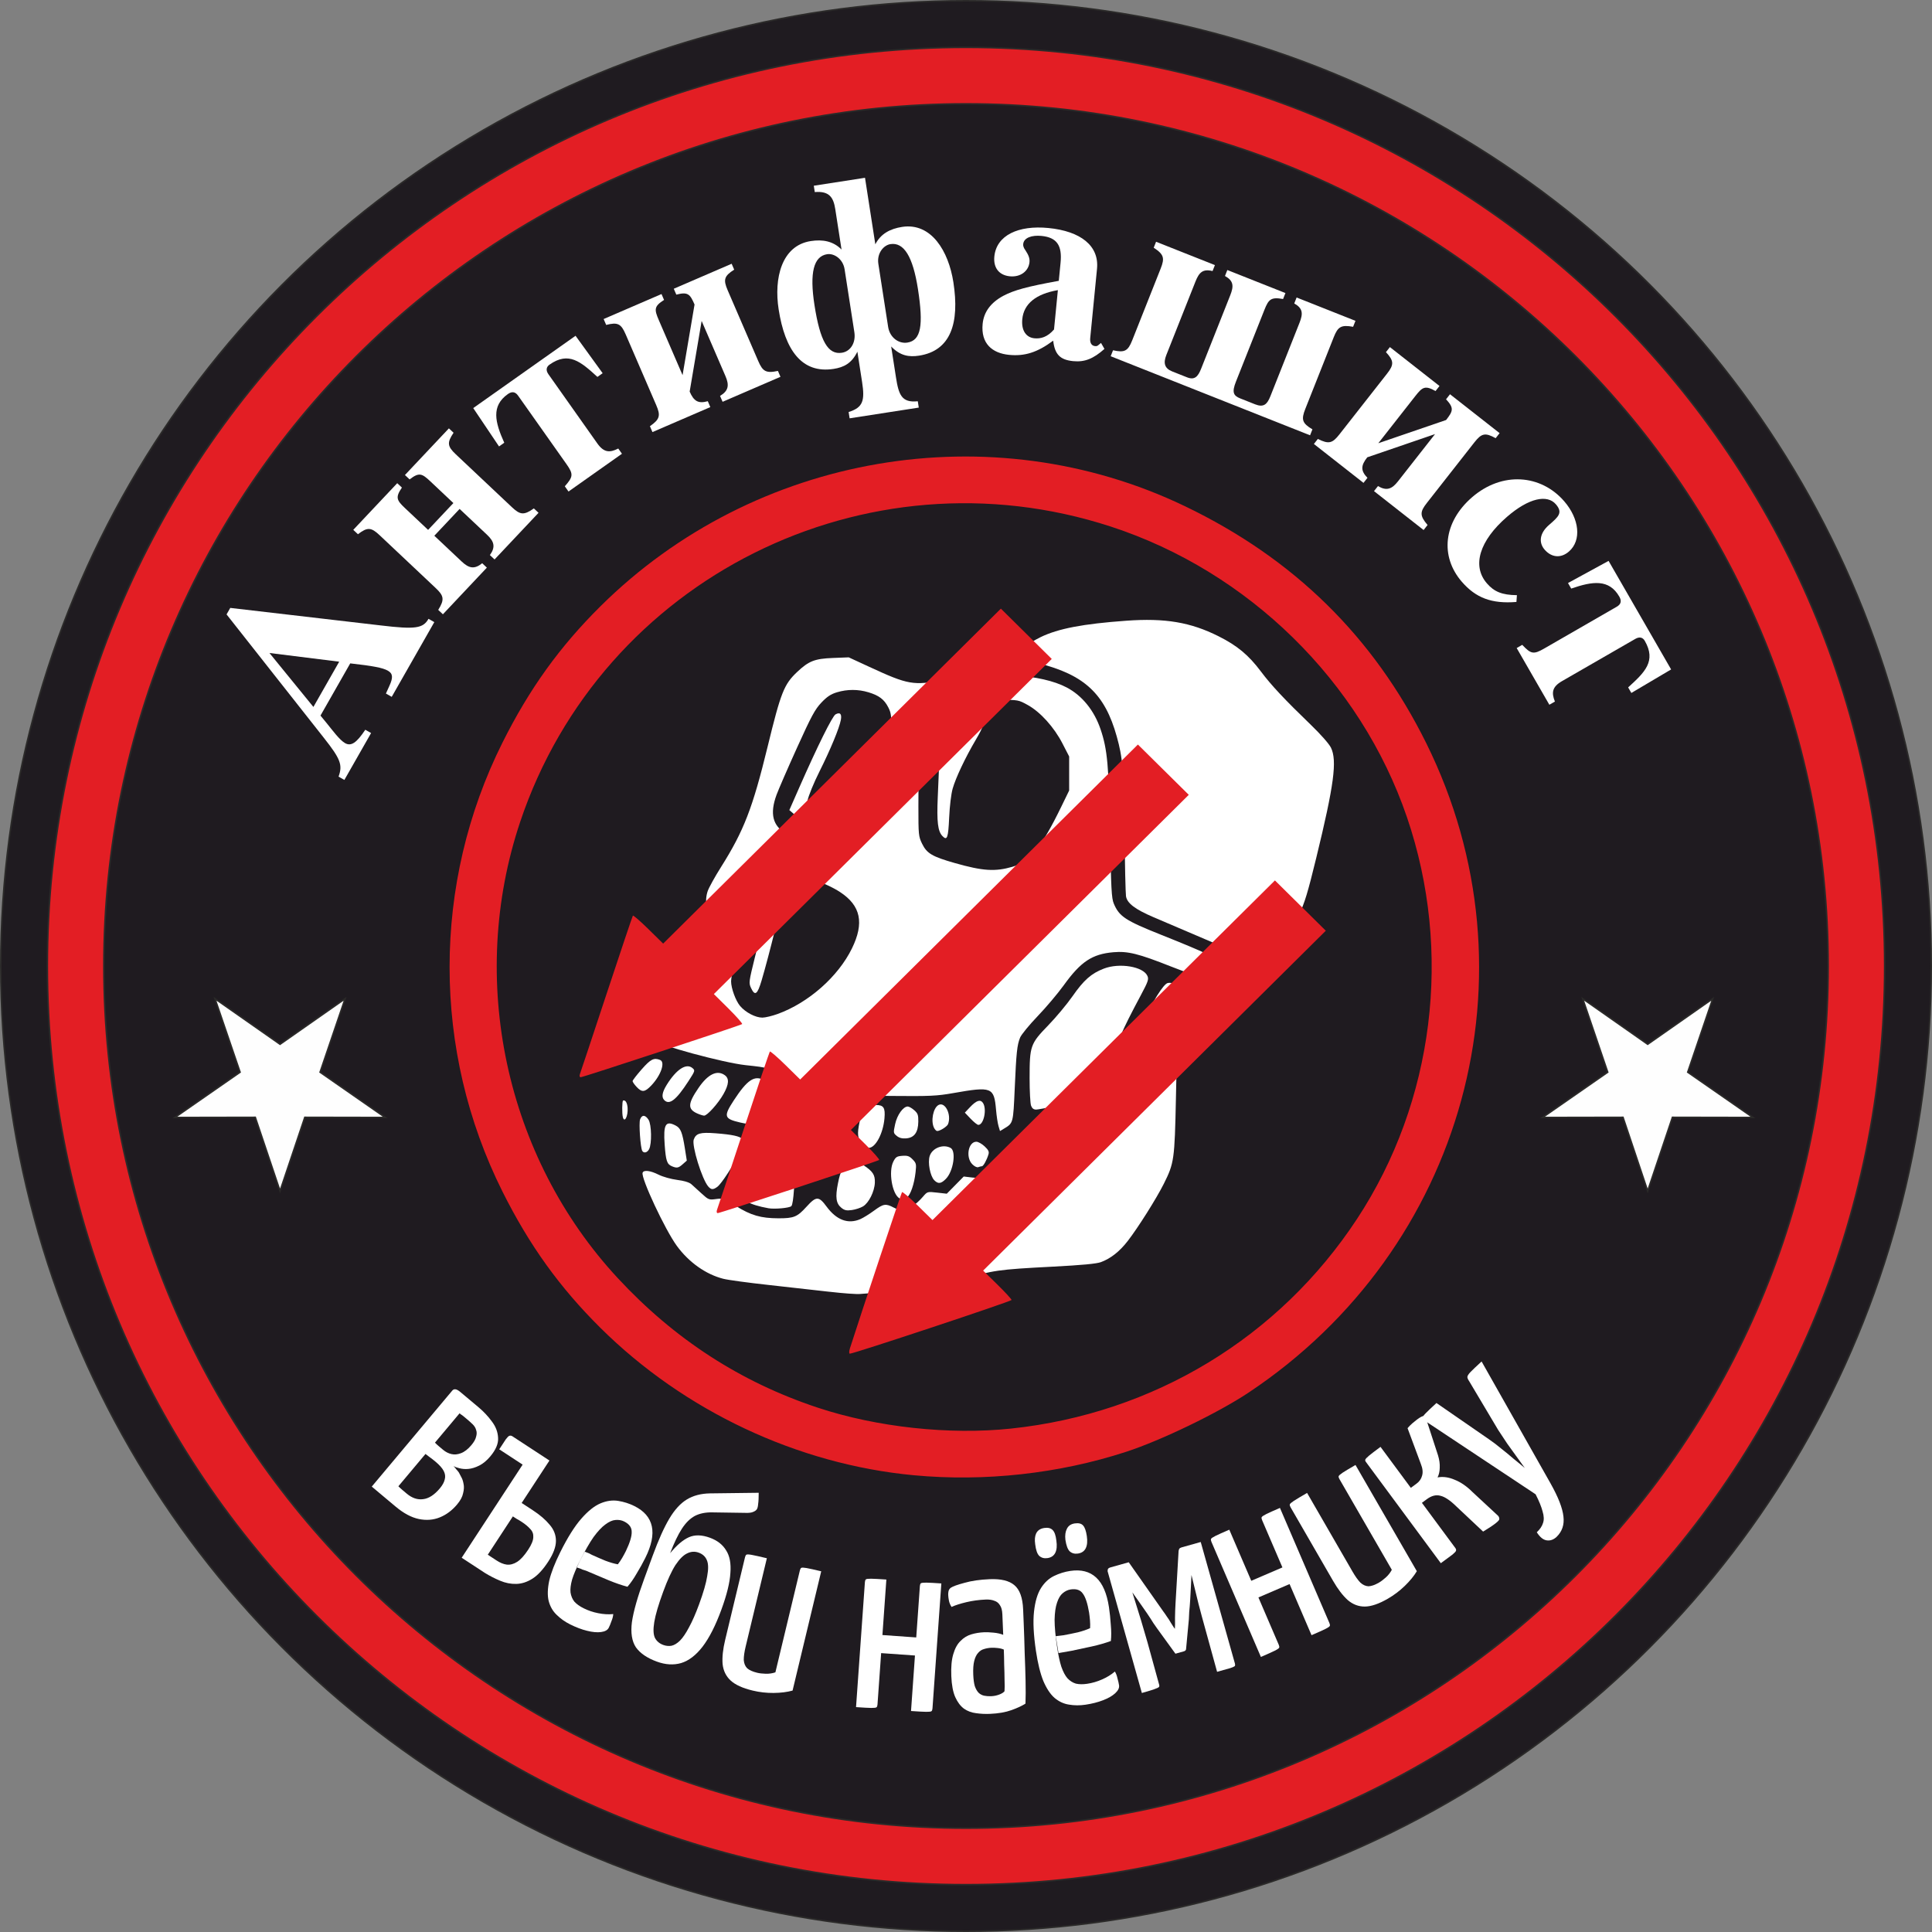 <?xml version="1.0" encoding="UTF-8" standalone="no"?>
<!-- Creator: CorelDRAW X7 -->

<svg
   xml:space="preserve"
   width="250.2mm"
   height="250.2mm"
   version="1.1"
   style="clip-rule:evenodd;fill-rule:evenodd;image-rendering:optimizeQuality;shape-rendering:geometricPrecision;text-rendering:geometricPrecision"
   viewBox="0 0 25020.001 25020.001"
   id="svg890"
   sodipodi:docname="PMC_ Wagner_Group _logo.svg.2023_09_06_00_20_28.0.svg"
   inkscape:version="1.3 (0e150ed, 2023-07-21)"
   inkscape:label="textBottom"
   inkscape:export-filename="/Users/Shared/weiner2.png"
   inkscape:export-xdpi="300"
   inkscape:export-ydpi="300"
   xmlns:inkscape="http://www.inkscape.org/namespaces/inkscape"
   xmlns:sodipodi="http://sodipodi.sourceforge.net/DTD/sodipodi-0.dtd"
   xmlns="http://www.w3.org/2000/svg"
   xmlns:svg="http://www.w3.org/2000/svg"
   xmlns:rdf="http://www.w3.org/1999/02/22-rdf-syntax-ns#"
   xmlns:cc="http://creativecommons.org/ns#"><rect x="0" y="0" width="25020.001" height="25020.001" fill="#808080" stroke="none"/><sodipodi:namedview
   id="namedview892"
   pagecolor="#505050"
   bordercolor="#eeeeee"
   borderopacity="1"
   inkscape:pageshadow="0"
   inkscape:pageopacity="0"
   inkscape:pagecheckerboard="true"
   inkscape:document-units="mm"
   showgrid="false"
   inkscape:snap-text-baseline="true"
   inkscape:zoom="0.27431069"
   inkscape:cx="311.69037"
   inkscape:cy="470.26968"
   inkscape:window-width="1440"
   inkscape:window-height="847"
   inkscape:window-x="0"
   inkscape:window-y="25"
   inkscape:window-maximized="0"
   inkscape:current-layer="Слой_x0020_1"
   inkscape:showpageshadow="2"
   inkscape:deskcolor="#d1d1d1" />&#10; <defs
   id="defs877">&#10;  <style
   type="text/css"
   id="style875">&#10;   <![CDATA[
    .str0 {stroke:#2B2A29;stroke-width:20}
    .fil1 {fill:#FEFEFE}
    .fil2 {fill:#E31E24}
    .fil0 {fill:#1F1B20}
   ]]>&#10;  </style>&#10; <style
   type="text/css"
   id="style824">&#10;   <![CDATA[
    .str0 {stroke:#2B2A29;stroke-width:20}
    .fil1 {fill:#FEFEFE}
    .fil2 {fill:#E31E24}
    .fil0 {fill:#1F1B20}
   ]]>&#10;  </style></defs>&#10; <g
   id="Слой_x0020_1"
   inkscape:label="logo"
   inkscape:groupmode="layer"
   style="display:inline"
   transform="translate(-490,-490)">&#10;  &#10;  <g
   id="_2223391026544"
   style="display:inline"
   inkscape:label="originalLogo">&#10;   <circle
   class="fil0 str0"
   cx="13000"
   cy="13000"
   r="12500"
   id="circle880"
   style="display:inline" />&#10;   &#10;   &#10;   <path
   class="fil2 str0"
   d="m 13000,1835 c 6166,0 11165,4999 11165,11165 0,6166 -4999,11165 -11165,11165 C 6834,24165 1835,19166 1835,13000 1835,6834 6834,1835 13000,1835 Z m 0,-732 c 6571,0 11897,5326 11897,11897 0,6571 -5326,11897 -11897,11897 C 6429,24897 1103,19571 1103,13000 1103,6429 6429,1103 13000,1103 Z"
   id="path886"
   style="display:inline" />&#10;  <g
   inkscape:label="newSkull"
   id="g979"
   style="display:inline"
   transform="matrix(63.953,0,0,65.635,4912.909,4444.433)"><path
     style="fill:#ffffff;stroke-width:0.114;stroke-linecap:round;stroke-linejoin:round;stroke-dashoffset:3.78;paint-order:stroke fill markers"
     d="m 182.253,128.042 c -1.732,-0.618 -4.663,-1.822 -17.837,-7.325 -3.75,-1.567 -5.347,-2.755 -5.566,-4.139 -0.084,-0.533 -0.227,-6.25 -0.318,-12.703 -0.177,-12.567 -0.341,-14.566 -1.547,-18.793 -2.404,-8.425 -6.549,-12.191 -15.944,-14.485 -2.303,-0.562 -4.323,-1.158 -4.488,-1.323 -0.43,-0.43 2.37,-2.562 5.006,-3.811 3.563,-1.688 8.562,-2.621 17.357,-3.239 7.846,-0.551 12.986,0.29 18.653,3.053 3.805,1.855 6.102,3.715 8.606,6.967 2.098,2.724 4.734,5.468 10.171,10.582 1.943,1.828 3.634,3.701 4.005,4.436 1.287,2.554 0.629,7.37 -2.97,21.748 -1.713,6.844 -2.358,8.92 -3.459,11.133 -2.436,4.897 -6.171,8.622 -8.63,8.608 -0.591,-0.004 -1.958,-0.322 -3.039,-0.707 z"
     id="path1290" /><path
     style="fill:#ffffff;stroke-width:0.114;stroke-linecap:round;stroke-linejoin:round;stroke-dashoffset:3.78;paint-order:stroke fill markers"
     d="m 133.036,161.93 c -0.166,-0.542 -0.391,-1.986 -0.499,-3.209 -0.397,-4.46 -0.858,-4.637 -8.617,-3.302 -3.389,0.583 -4.706,0.642 -12.805,0.569 -6.776,-0.061 -9.325,-0.187 -10.222,-0.503 -0.657,-0.232 -3.259,-0.653 -5.783,-0.937 l -4.588,-0.515 -1.885,-1.743 c -2.036,-1.883 -2.018,-1.877 -6.799,-2.374 -4.527,-0.471 -17.925,-4.021 -18.473,-4.895 -0.452,-0.72 0.246,-1.608 6.374,-8.113 2.866,-3.041 5.484,-6.095 5.818,-6.785 0.938,-1.937 0.804,-3.948 -0.465,-7.015 -1.292,-3.122 -1.61,-5.699 -0.933,-7.566 0.254,-0.702 1.455,-2.81 2.667,-4.685 4.647,-7.185 6.412,-11.625 9.463,-23.81 2.682,-10.711 3.313,-12.264 5.974,-14.713 2.345,-2.158 3.552,-2.619 7.222,-2.759 l 3.221,-0.123 4.184,1.883 c 7.891,3.551 8.848,3.713 15.216,2.569 9.703,-1.742 19.574,-1.15 24.726,1.484 3.132,1.601 5.581,4.544 6.873,8.261 1.379,3.966 1.676,7.15 1.922,20.627 0.198,10.852 0.299,12.706 0.749,13.752 1.1,2.558 2.329,3.348 9.634,6.185 8.755,3.401 11.812,4.798 12.091,5.527 0.425,1.108 -1.658,2.941 -3.346,2.945 -0.549,0.001 -3.609,-1.005 -6.8,-2.236 -6.578,-2.538 -8.734,-3.058 -11.648,-2.814 -4.299,0.36 -6.611,1.855 -10.037,6.489 -1.198,1.62 -3.583,4.374 -5.301,6.12 -1.718,1.745 -3.319,3.65 -3.559,4.231 -0.615,1.491 -0.77,2.924 -1.092,10.087 -0.304,6.776 -0.305,6.779 -2.078,7.824 l -0.903,0.532 z M 88.315,139.816 c 6.248,-2.205 12.253,-7.369 15.045,-12.938 2.516,-5.018 1.787,-8.425 -2.376,-11.096 -3.076,-1.974 -8.403,-3.637 -11.853,-3.702 -2.327,-0.043 -3.95,0.687 -5.02,2.26 -0.961,1.412 -5.226,16.941 -5.226,19.029 0,1.367 0.937,3.863 1.833,4.883 1.123,1.279 3.126,2.292 4.514,2.284 0.582,-0.003 1.969,-0.328 3.083,-0.721 z m 47.562,-29.048 c 3.526,-0.998 5.849,-3.792 9.898,-11.901 l 1.568,-3.141 V 92.368 89.011 l -1.353,-2.56 c -1.699,-3.216 -4.469,-6.208 -7.028,-7.592 -1.866,-1.009 -1.954,-1.025 -5.673,-1.028 -3.722,-0.002 -3.809,0.013 -5.85,1.054 -1.593,0.812 -2.204,1.316 -2.645,2.179 -0.758,1.485 -0.723,2.005 0.151,2.224 0.657,0.165 3.166,-0.346 4.49,-0.915 0.933,-0.401 0.611,0.676 -1.003,3.348 -2.136,3.537 -4.059,7.495 -4.681,9.637 -0.307,1.057 -0.602,3.442 -0.708,5.718 -0.186,4.005 -0.404,4.595 -1.348,3.651 -0.948,-0.948 -1.181,-2.817 -0.959,-7.707 0.364,-8.022 0.368,-7.903 -0.221,-8.277 -0.927,-0.588 -2.091,0.358 -2.944,2.393 -0.719,1.714 -0.756,2.092 -0.756,7.697 0,5.682 0.027,5.948 0.756,7.405 0.952,1.904 2.049,2.533 6.641,3.805 5.666,1.569 8.136,1.723 11.664,0.725 z M 100.043,105.015 c 4.313,-0.881 6.627,-1.867 7.708,-3.284 1.353,-1.774 3.47,-12.468 3.565,-18.01 0.048,-2.761 -0.033,-3.337 -0.615,-4.433 -0.823,-1.547 -1.851,-2.305 -3.988,-2.939 -2.082,-0.618 -4.295,-0.62 -6.389,-0.005 -1.248,0.366 -2.005,0.855 -3.158,2.04 -1.294,1.33 -2.016,2.633 -4.927,8.893 -1.876,4.034 -3.744,8.22 -4.151,9.301 -1.408,3.742 -0.785,6.151 1.989,7.682 1.618,0.893 4.745,1.816 5.583,1.647 0.332,-0.067 2.305,-0.469 4.383,-0.893 z"
     id="path1329" /><path
     style="fill:#ffffff;stroke-width:0.114;stroke-linecap:round;stroke-linejoin:round;stroke-dashoffset:3.78;paint-order:stroke fill markers"
     d="m 91.659,100.412 -0.978,-0.823 1.978,-4.383 c 3.694,-8.182 6.734,-14.16 7.375,-14.504 0.911,-0.488 1.301,-0.097 1.08,1.081 -0.304,1.618 -2.104,5.851 -4.328,10.179 -1.18,2.295 -2.22,4.772 -2.44,5.813 -0.499,2.35 -0.943,3.478 -1.368,3.468 -0.188,-0.004 -0.781,-0.379 -1.319,-0.831 z"
     id="path1368" /><path
     style="fill:#ffffff;stroke-width:0.114;stroke-linecap:round;stroke-linejoin:round;stroke-dashoffset:3.78;paint-order:stroke fill markers"
     d="m 82.921,134.682 c -0.473,-0.991 -0.447,-1.191 0.801,-6.12 1.519,-6.001 3.13,-11.214 3.712,-12.009 0.516,-0.705 1.728,-0.416 1.728,0.411 0,1.047 -2.524,11.051 -4.1,16.249 -0.842,2.779 -1.35,3.128 -2.142,1.469 z"
     id="path1407" /><path
     style="fill:#ffffff;stroke-width:0.114;stroke-linecap:round;stroke-linejoin:round;stroke-dashoffset:3.78;paint-order:stroke fill markers"
     d="m 139.629,157.902 c -0.162,-0.426 -0.295,-2.853 -0.295,-5.392 0,-6.397 0.15,-6.814 3.759,-10.438 1.582,-1.589 3.797,-4.175 4.924,-5.747 2.299,-3.21 3.793,-4.495 6.345,-5.457 3.171,-1.196 7.987,-0.411 8.83,1.44 0.3,0.659 0.142,1.109 -1.339,3.812 -4.024,7.342 -4.998,9.594 -5.652,13.061 -0.342,1.816 -0.75,3.827 -0.907,4.469 -0.327,1.341 -1.393,2.458 -2.59,2.714 -5.22,1.115 -11.467,2.315 -12.049,2.315 -0.507,0 -0.822,-0.238 -1.026,-0.775 z"
     id="path1446" /><path
     style="fill:#ffffff;stroke-width:0.114;stroke-linecap:round;stroke-linejoin:round;stroke-dashoffset:3.78;paint-order:stroke fill markers"
     d="m 98.834,194.632 c -2.743,-0.311 -8.319,-0.92 -12.392,-1.352 -4.073,-0.432 -8.185,-0.978 -9.138,-1.215 -3.529,-0.874 -6.961,-3.242 -9.398,-6.484 -2.379,-3.165 -7.304,-13.414 -6.937,-14.437 0.215,-0.599 1.556,-0.442 3.229,0.377 0.86,0.421 2.525,0.878 3.763,1.033 1.413,0.177 2.457,0.484 2.87,0.844 0.358,0.311 1.298,1.143 2.09,1.848 1.384,1.233 1.496,1.275 2.911,1.087 1.391,-0.185 1.611,-0.109 4.058,1.386 2.993,1.829 5.042,2.405 8.574,2.412 3.14,0.006 3.815,-0.265 5.691,-2.281 1.965,-2.111 2.49,-2.117 4.056,-0.043 2.019,2.675 4.358,3.528 6.834,2.493 0.579,-0.242 1.821,-0.99 2.76,-1.662 1.945,-1.393 2.379,-1.459 4.027,-0.618 0.652,0.332 1.51,0.604 1.907,0.604 0.846,0 2.699,-1.276 3.987,-2.744 0.907,-1.034 0.907,-1.034 2.871,-0.817 l 1.965,0.217 1.716,-1.697 1.716,-1.697 1.687,0.198 c 2.343,0.275 3.471,-0.249 4.546,-2.114 2.189,-3.797 5.252,-6.642 8.551,-7.943 0.831,-0.327 3.872,-1.085 6.759,-1.684 6.014,-1.247 8.624,-2.306 9.606,-3.894 0.62,-1.004 0.924,-2.076 2.143,-7.561 0.479,-2.156 1.155,-3.963 2.43,-6.498 2.614,-5.198 4.71,-8.46 5.575,-8.677 1.354,-0.34 5.72,1.565 6.063,2.646 0.112,0.353 -0.167,1.104 -0.741,1.995 -3.481,5.411 -3.362,4.823 -3.649,18.053 -0.264,12.181 -0.358,12.828 -2.46,16.926 -1.479,2.882 -5.193,8.621 -7.291,11.266 -1.65,2.08 -3.457,3.469 -5.442,4.182 -0.896,0.322 -3.86,0.593 -9.751,0.891 -11.178,0.566 -12.251,0.717 -18.302,2.579 -4.547,1.399 -8.788,2.11 -14.341,2.405 -2.826,0.15 -5.682,0.333 -6.347,0.406 -0.665,0.073 -3.453,-0.122 -6.196,-0.434 z"
     id="path1485" /><path
     style="fill:#ffffff;stroke-width:0.114;stroke-linecap:round;stroke-linejoin:round;stroke-dashoffset:3.78;paint-order:stroke fill markers"
     d="m 86.442,178.145 c -3.916,-0.681 -5.759,-1.711 -6.191,-3.458 -0.218,-0.884 1.955,-4.658 6.287,-10.919 3.112,-4.498 4.295,-5.927 4.631,-5.596 0.929,0.913 0.852,18.623 -0.084,19.559 -0.364,0.364 -3.383,0.634 -4.643,0.415 z"
     id="path1524" /><path
     style="fill:#ffffff;stroke-width:0.114;stroke-linecap:round;stroke-linejoin:round;stroke-dashoffset:3.78;paint-order:stroke fill markers"
     d="m 101.216,178.06 c -1.078,-0.851 -1.255,-2.084 -0.692,-4.824 0.545,-2.65 0.903,-3.161 2.692,-3.845 1.257,-0.48 1.313,-0.474 2.457,0.252 1.916,1.217 2.384,1.914 2.324,3.459 -0.068,1.746 -1.219,3.991 -2.402,4.682 -0.506,0.295 -1.52,0.619 -2.254,0.719 -1.072,0.146 -1.489,0.059 -2.125,-0.443 z"
     id="path1563" /><path
     style="fill:#ffffff;stroke-width:0.114;stroke-linecap:round;stroke-linejoin:round;stroke-dashoffset:3.78;paint-order:stroke fill markers"
     d="m 95.541,172.166 c -0.915,-1.103 -2.296,-8.095 -2.002,-10.136 0.11,-0.763 0.525,-2.107 0.922,-2.985 0.56,-1.239 0.962,-1.698 1.791,-2.044 2.5,-1.045 5.604,0.669 5.604,3.094 0,2.774 -2.408,8.796 -4.539,11.352 -1.037,1.244 -1.264,1.336 -1.776,0.719 z"
     id="path1602" /><path
     style="fill:#ffffff;stroke-width:0.114;stroke-linecap:round;stroke-linejoin:round;stroke-dashoffset:3.78;paint-order:stroke fill markers"
     d="m 105.46,165.35 c -0.986,-0.986 -1.085,-1.772 -0.543,-4.301 0.455,-2.123 1.592,-3.278 3.226,-3.278 1.644,0 1.993,0.517 1.798,2.666 -0.271,2.987 -1.817,5.797 -3.188,5.797 -0.225,0 -0.807,-0.398 -1.293,-0.883 z"
     id="path1641" /><path
     style="fill:#ffffff;stroke-width:0.114;stroke-linecap:round;stroke-linejoin:round;stroke-dashoffset:3.78;paint-order:stroke fill markers"
     d="m 112.429,163.872 c -0.694,-0.562 -0.703,-0.626 -0.319,-2.34 0.405,-1.809 1.622,-3.459 2.552,-3.459 0.253,0 0.841,0.328 1.308,0.73 0.731,0.629 0.845,0.943 0.826,2.274 -0.03,2.099 -0.822,3.16 -2.45,3.282 -0.836,0.063 -1.42,-0.086 -1.916,-0.487 z"
     id="path1680" /><path
     style="fill:#ffffff;stroke-width:0.114;stroke-linecap:round;stroke-linejoin:round;stroke-dashoffset:3.78;paint-order:stroke fill markers"
     d="m 120.001,162.324 c -0.72,-1.345 -0.211,-3.961 0.884,-4.547 1.33,-0.712 2.664,1.872 1.94,3.758 -0.186,0.484 -1.613,1.374 -2.205,1.374 -0.169,0 -0.447,-0.263 -0.619,-0.585 z"
     id="path1719" /><path
     style="fill:#ffffff;stroke-width:0.114;stroke-linecap:round;stroke-linejoin:round;stroke-dashoffset:3.78;paint-order:stroke fill markers"
     d="m 127.397,160.492 -1.179,-1.208 1.024,-1.057 c 1.302,-1.343 2.096,-1.612 2.625,-0.889 0.865,1.183 0.198,4.362 -0.915,4.362 -0.206,0 -0.906,-0.544 -1.554,-1.208 z"
     id="path1758" /><path
     style="fill:#ffffff;stroke-width:0.114;stroke-linecap:round;stroke-linejoin:round;stroke-dashoffset:3.78;paint-order:stroke fill markers"
     d="m 127.711,169.448 c -1.371,-1.371 -0.789,-4.423 0.843,-4.423 0.369,0 1.118,0.409 1.665,0.908 0.776,0.709 0.948,1.057 0.785,1.587 -0.345,1.119 -1.037,2.341 -1.325,2.341 -0.148,0 -0.479,0.08 -0.734,0.178 -0.274,0.105 -0.78,-0.137 -1.234,-0.591 z"
     id="path1797" /><path
     style="fill:#ffffff;stroke-width:0.114;stroke-linecap:round;stroke-linejoin:round;stroke-dashoffset:3.78;paint-order:stroke fill markers"
     d="m 120.022,172.613 c -0.829,-0.829 -1.343,-3.491 -0.921,-4.771 0.523,-1.583 2.714,-2.41 4.233,-1.598 1.173,0.628 0.567,4.587 -0.932,6.086 -1.001,1.001 -1.592,1.071 -2.381,0.282 z"
     id="path1836" /><path
     style="fill:#ffffff;stroke-width:0.114;stroke-linecap:round;stroke-linejoin:round;stroke-dashoffset:3.78;paint-order:stroke fill markers"
     d="m 112.963,176.184 c -1.478,-0.861 -2.233,-5.297 -1.229,-7.23 0.479,-0.923 0.712,-1.07 1.83,-1.151 1.052,-0.076 1.423,0.05 2.079,0.705 0.735,0.735 0.782,0.932 0.602,2.511 -0.274,2.394 -1.022,4.502 -1.786,5.037 -0.755,0.529 -0.799,0.533 -1.495,0.127 z"
     id="path1875" /><path
     style="fill:#ffffff;stroke-width:0.114;stroke-linecap:round;stroke-linejoin:round;stroke-dashoffset:3.78;paint-order:stroke fill markers"
     d="m 74.269,173.865 c -1.263,-1.395 -3.392,-8.104 -2.945,-9.279 0.467,-1.228 1.307,-1.463 4.406,-1.23 3.4,0.255 4.911,0.574 5.497,1.16 0.388,0.388 0.326,0.686 -0.508,2.432 -1.186,2.484 -3.774,6.382 -4.64,6.989 -0.844,0.591 -1.223,0.576 -1.809,-0.072 z"
     id="path1914" /><path
     style="fill:#ffffff;stroke-width:0.114;stroke-linecap:round;stroke-linejoin:round;stroke-dashoffset:3.78;paint-order:stroke fill markers"
     d="m 80.73,161.231 c -3.292,-0.745 -3.422,-1.2 -1.264,-4.417 2.674,-3.985 4.143,-4.948 6.043,-3.961 2.691,1.397 2.869,6.137 0.302,8.017 -1.05,0.769 -2.747,0.89 -5.081,0.362 z"
     id="path1953" /><path
     style="fill:#ffffff;stroke-width:0.114;stroke-linecap:round;stroke-linejoin:round;stroke-dashoffset:3.78;paint-order:stroke fill markers"
     d="m 72.033,159.446 c -1.98,-0.861 -1.925,-1.931 0.256,-5.041 1.91,-2.722 3.767,-3.599 5.32,-2.511 0.926,0.649 0.851,1.776 -0.245,3.688 -1.061,1.849 -3.32,4.31 -3.942,4.292 -0.236,-0.007 -0.861,-0.199 -1.388,-0.429 z"
     id="path1992" /><path
     style="fill:#ffffff;stroke-width:0.114;stroke-linecap:round;stroke-linejoin:round;stroke-dashoffset:3.78;paint-order:stroke fill markers"
     d="m 65.345,156.804 c -0.584,-0.584 -0.423,-1.54 0.508,-3.008 1.93,-3.043 3.954,-4.334 5.196,-3.315 0.585,0.48 0.569,0.531 -0.809,2.606 -2.463,3.708 -3.851,4.762 -4.895,3.718 z"
     id="path2031" /><path
     style="fill:#ffffff;stroke-width:0.114;stroke-linecap:round;stroke-linejoin:round;stroke-dashoffset:3.78;paint-order:stroke fill markers"
     d="m 59.75,154.203 c -0.447,-0.466 -0.812,-0.978 -0.812,-1.138 0,-0.159 0.827,-1.206 1.838,-2.326 1.815,-2.011 2.469,-2.336 3.729,-1.852 1.1,0.422 0.185,3.019 -1.772,5.03 -1.319,1.355 -1.904,1.411 -2.982,0.286 z"
     id="path2070" /><path
     style="fill:#ffffff;stroke-width:0.114;stroke-linecap:round;stroke-linejoin:round;stroke-dashoffset:3.78;paint-order:stroke fill markers"
     d=""
     id="path2109" /><path
     style="fill:#ffffff;stroke-width:0.114;stroke-linecap:round;stroke-linejoin:round;stroke-dashoffset:3.78;paint-order:stroke fill markers"
     d="m 66.891,169.859 c -0.988,-0.398 -1.219,-1.074 -1.456,-4.263 -0.298,-4.005 0.19,-4.818 2.25,-3.753 1,0.517 1.334,1.339 1.853,4.558 l 0.379,2.349 -0.822,0.707 c -0.884,0.76 -1.181,0.815 -2.204,0.403 z"
     id="path2148" /><path
     style="display:inline;fill:#ffffff;stroke-width:0.114;stroke-linecap:round;stroke-linejoin:round;stroke-dashoffset:3.78;paint-order:stroke fill markers"
     d="m 60.901,166.837 c -0.374,-0.606 -0.722,-5.484 -0.444,-6.218 0.365,-0.959 1.057,-0.93 1.713,0.072 0.614,0.937 0.689,4.729 0.114,5.802 -0.365,0.682 -1.067,0.856 -1.384,0.344 z"
     id="path2187" /><path
     style="display:inline;fill:#ffffff;stroke-width:0.066;stroke-linecap:round;stroke-linejoin:round;stroke-dashoffset:3.78;paint-order:stroke fill markers"
     d="m 56.972,160.191 c -0.199,-0.725 -0.165,-3.223 0.044,-3.294 0.467,-0.159 0.839,0.431 0.912,1.448 0.117,1.613 -0.627,3.048 -0.957,1.846 z"
     id="path2226" /></g><path
   class="fil1 str0"
   d="m 21827.961,15913.264 320.595,-953.43 1042.458,2.001 -844.443,-586.651 323.737,-951.429 -842.347,589.647 -841.3,-589.647 323.737,951.429 -844.442,586.651 1042.458,-2.001 z m -17711.305,0 320.595,-953.43 1041.41,2.001 -843.396,-586.651 323.738,-951.429 -842.348,589.647 -842.348,-589.647 324.786,951.429 -844.443,586.651 1041.41,-2.001 z"
   id="path2764"
   style="display:inline"
   sodipodi:nodetypes="cccccccccccccccccccccc"
   inkscape:label="stars" /></g><g
   aria-label="въеби наёмнику"
   id="text2158"
   style="font-size:3351.39px;line-height:1.25;font-family:'Yanone Kaffeesatz';-inkscape-font-specification:'Yanone Kaffeesatz, @wght=400';font-variation-settings:'wght' 400;display:inline;fill:#ffffff;stroke-width:26.458"
   transform="rotate(1.724,-253281.74,-564354.98)"
   inkscape:label="textBottom"><path
     d="m 22759.924,11697.92 1004.346,-1273.738 q 14.525,-18.422 35.984,-18.573 26.166,-0.708 68.273,32.493 l 242.115,190.909 q 102.636,80.929 178.701,179.317 78.141,95.757 86.792,209.277 10.727,110.887 -93.028,242.472 -66.403,84.214 -140.447,123.992 -74.044,39.778 -139.939,47.57 -61.188,7.236 -115.189,-5.469 -51.37,-10.629 -77.13,-26.673 18.978,19.232 35.882,41.096 21.61,21.308 35.882,41.097 11.64,17.714 30.213,53.698 23.28,35.428 34.666,91.353 13.461,53.293 -2.281,121.971 -11.035,68.122 -73.288,147.072 -93.379,118.426 -218.084,173.741 -124.706,55.314 -270.919,29.65 -146.213,-25.663 -306.746,-152.243 z m 455.391,77.395 q 105.268,83.004 212.967,65.495 110.331,-15.433 214.086,-147.018 49.802,-63.16 59.875,-119.236 12.705,-54.001 -17.508,-107.7 -30.213,-53.698 -109.164,-115.951 -39.476,-31.127 -75.763,-55.471 -33.655,-22.27 -57.34,-40.945 l -338.241,428.965 q 24.242,23.383 55.822,48.284 34.212,26.976 55.266,43.577 z m 345.433,-670.833 q 24.242,23.383 50.559,44.134 28.948,22.826 57.897,45.652 50.002,39.427 108.71,51.575 58.708,12.148 122.376,-14.472 68.376,-27.176 132.704,-108.758 49.802,-63.161 58.356,-111.899 13.262,-49.294 -3.237,-87.91 -11.791,-39.173 -46.559,-70.856 -34.769,-31.683 -71.613,-60.734 -23.685,-18.676 -47.37,-37.352 -21.054,-16.601 -38.919,-26.419 -15.79,-12.451 -15.79,-12.451 z"
     style="font-size:3351.39px"
     id="path6185" /><path
     d="m 23951.695,12583.766 752.618,-1228.954 -308.667,-189.03 q 54.258,-88.599 80.513,-131.469 29.112,-41.121 44.687,-47.302 20.183,-7.289 40.19,4.963 l 488.723,299.297 -343.054,560.174 148.618,91.015 q 140.044,85.763 220.822,178.461 85.386,91.59 88.931,207.729 3.544,116.138 -92.721,273.33 -96.265,157.191 -196.895,225.252 -100.629,68.061 -206.443,73.999 -105.814,5.937 -210.63,-34.674 -101.959,-38.86 -198.025,-93.761 z m 453.874,22.51 q 68.593,42.007 131.181,48.897 67.197,5.783 134.284,-39.591 67.086,-45.374 138.847,-162.553 61.26,-100.031 60.684,-163.263 2.282,-61.481 -42.161,-104.418 -42.693,-45.795 -114.144,-89.552 -37.155,-22.753 -67.485,-37.398 -28.581,-17.503 -48.587,-29.755 l -309.799,505.872 q 20.007,12.252 48.587,29.755 31.438,19.253 68.593,42.006 z"
     style="font-size:3351.39px"
     id="path6187" /><path
     d="m 25382.549,13404.816 c -68.972,-31.836 -129.205,-71.942 -180.699,-120.319 -50.402,-45.411 -86.213,-103.774 -107.433,-175.089 -19.191,-70.378 -19.422,-157.843 -0.693,-262.394 20.758,-103.615 65.314,-229.465 133.668,-377.552 88.017,-190.687 173.926,-336.823 257.727,-438.407 83.801,-101.584 164.636,-170.086 242.505,-205.506 77.869,-35.42 153.942,-48.291 228.221,-38.614 74.278,9.677 144.889,29.966 211.832,60.866 127.801,58.991 205.431,144.039 232.892,255.146 27.461,111.107 3.269,248.818 -72.576,413.133 -30.9,66.943 -65.779,134.511 -104.637,202.702 -36.829,69.128 -74.985,127.801 -114.467,176.018 -75.526,-17.636 -157.294,-43.075 -245.304,-76.316 -88.009,-33.241 -171.494,-65.624 -250.453,-97.148 -78.022,-33.553 -73.118,-19.785 -123.582,-43.729 l -47.208,-13.846 97.729,-207.37 60.383,21.783 c 38.543,17.791 -16.104,-6.359 38.668,18.923 57.737,24.189 115.942,47.364 174.615,69.525 61.638,21.068 115.552,34.88 161.742,41.436 19.195,-25.591 37.297,-54.147 54.307,-85.668 17.01,-31.521 32.07,-61.482 45.179,-89.882 48.535,-110.48 70.93,-193.653 67.187,-249.518 -0.779,-56.957 -34.64,-100.886 -101.583,-131.785 -34.486,-15.918 -72.639,-21.225 -114.46,-15.921 -38.856,4.212 -81.692,25.043 -128.507,62.492 -45.879,35.421 -95.114,91.441 -147.705,168.059 -50.562,77.553 -105.806,181.245 -165.733,311.074 -44.009,95.344 -75.455,176.8 -94.339,244.368 -16.855,68.504 -22.085,125.149 -15.689,169.935 8.425,45.722 26.136,84.656 53.131,116.803 29.96,31.055 70.297,58.286 121.012,81.695 60.857,28.091 124.446,47.599 190.766,58.524 68.348,11.862 133.888,13.815 196.619,5.859 -1.093,29.025 -8.116,60.234 -21.069,93.628 -9.989,32.301 -20.601,60.624 -31.837,84.967 -14.045,30.429 -46.426,49.933 -97.141,58.514 -50.716,8.581 -111.809,4.989 -183.278,-10.774 -69.441,-14.827 -142.704,-40.031 -219.79,-75.612 z"
     style="font-size:3351.39px"
     id="path6189"
     sodipodi:nodetypes="scccsssssssccscsccccccsccscccscccscccsscs" /><path
     d="m 26518.495,13852.387 q -190.797,-63.491 -276.698,-176.846 -81.663,-115.477 -61.633,-324.269 24.268,-210.913 140.669,-560.707 l 102.644,-308.454 q 102.645,-308.455 200.057,-484.432 97.413,-175.976 219.25,-255.523 121.836,-79.547 297.759,-88.115 l 630.569,-26.815 q 3.229,96.44 -3.104,147.314 -2.095,48.752 -15.862,68.895 -13.768,20.143 -46.614,33.937 -29.667,14.853 -93.256,14.885 l -426.037,6.575 q -137.774,0.07 -233.13,53.108 -92.175,54.097 -163.122,171.771 -70.947,117.674 -141.851,320.133 123.916,-160.093 237.287,-214.201 113.371,-54.107 272.369,-1.198 143.097,47.619 213.099,155.683 74.24,105.943 64.797,293.532 -5.205,185.468 -102.558,478.023 -103.703,311.635 -228.671,485.506 -123.91,170.691 -271.198,220.577 -146.229,46.705 -314.766,-9.379 z m 76.195,-218.358 q 54.059,17.989 107.044,7.365 54.043,-13.805 108.064,-70.002 55.08,-59.377 111.191,-174.924 60.349,-117.669 121.724,-302.106 77.248,-232.136 94.136,-367.799 21.126,-137.785 -9.643,-204.537 -29.709,-69.932 -109.208,-96.387 -76.319,-25.396 -149.425,13.854 -72.049,36.069 -147.234,155.865 -72.005,120.854 -148.195,349.81 -84.655,254.396 -103.659,396.419 -19.004,142.023 16.002,206.654 36.064,61.45 109.203,85.788 z"
     style="font-size:3351.39px"
     id="path6191" /><path
     d="m 27769.807,14189.816 q -196.848,-41.053 -289.518,-122.002 -92.669,-80.95 -110.004,-211.234 -14.053,-129.601 24.263,-313.326 l 224.424,-1076.102 q 5.474,-26.247 17.369,-34.037 11.895,-7.789 68.353,0.562 59.739,9.035 197.532,37.772 l -240.161,1151.561 q -21.895,104.986 -19.175,174.023 6.684,66.441 46.458,105.547 43.738,36.51 132.32,54.984 45.931,9.579 111.003,9.456 65.072,-0.123 124.407,-21.984 l 277.109,-1328.724 q 5.474,-26.247 17.369,-34.037 15.176,-7.105 68.353,0.562 56.458,8.351 190.971,36.404 l -324.321,1555.099 q -106.091,32.651 -244.165,38.09 -138.074,5.439 -272.587,-22.614 z"
     style="font-size:3351.39px"
     id="path6193" /><path
     d="m 29114.516,14363.697 66.017,-1620.729 q 1.091,-26.789 11.546,-36.426 10.455,-9.636 67.518,-10.666 60.411,-0.894 197.704,4.699 l -29.326,719.952 438.669,17.868 27.143,-666.374 q 1.091,-26.789 11.546,-36.426 13.804,-9.5 70.867,-10.53 60.411,-0.893 194.356,4.563 l -66.017,1620.728 q -1.091,26.789 -11.546,36.426 -10.455,9.637 -67.518,10.666 -57.063,1.03 -197.705,-4.699 l 29.326,-719.951 -438.668,-17.869 -27.144,666.374 q -1.091,26.789 -11.546,36.426 -10.455,9.637 -67.518,10.666 -57.063,1.03 -197.704,-4.698 z"
     style="font-size:3351.39px"
     id="path6195" /><path
     d="m 30850.028,14398.955 q -93.599,6.711 -181.71,-3.772 -84.529,-7.38 -154.98,-52.729 -70.691,-48.691 -117.994,-146.1 -47.304,-97.408 -59.766,-271.234 -12.463,-173.826 16.639,-283.432 28.862,-112.949 88.301,-174.331 59.2,-64.724 137.989,-90.533 78.79,-25.808 162.36,-31.8 53.485,-3.834 124.403,1.161 74.261,4.756 126.08,24.561 0,0 -3.355,-46.8 -3.355,-46.799 -7.669,-106.969 -4.553,-63.514 -7.909,-110.313 -5.752,-80.228 -35.37,-118.424 -26.515,-41.779 -74.513,-55.138 -44.894,-16.941 -111.751,-12.148 -130.369,9.347 -249.033,41.374 -118.663,32.028 -190.048,67.386 -26.276,-38.436 -35.837,-78.071 -9.801,-42.977 -12.198,-76.405 -1.678,-23.4 3.091,-50.622 8.111,-27.461 27.209,-42.27 41.539,-29.858 176.438,-69.77 134.658,-43.254 325.198,-56.914 217.283,-15.578 320.695,67.727 106.755,83.066 123.052,310.377 l 12.702,177.169 q 13.661,190.54 24.218,384.663 13.661,190.54 22.541,361.263 8.64,167.38 7.719,295.126 -63.98,44.907 -178.342,90.066 -114.362,45.159 -278.16,56.902 z m 10.445,-229.228 q 53.485,-3.834 102.429,-24.143 48.944,-20.309 67.323,-45.147 2.851,-53.964 -3.859,-147.563 -3.368,-93.838 -10.797,-197.465 -4.087,-103.867 -10.558,-194.123 -34.626,-14.317 -81.905,-17.648 -43.936,-3.57 -77.364,-1.173 -53.485,3.834 -99.326,20.561 -42.737,13.144 -73.529,52.311 -31.031,35.825 -46.295,104.119 -15.264,68.294 -7.355,178.607 6.471,90.256 23.916,146.125 20.789,55.63 53.271,86.901 32.242,27.928 73.075,35.081 40.832,7.152 90.974,3.557 z"
     style="font-size:3351.39px"
     id="path6197" /><path
     d="m 32084.908,14243.025 c -74.759,13.479 -147.103,15.171 -217.032,5.076 -67.333,-8.293 -130.142,-35.563 -188.427,-81.811 -56.086,-46.645 -106.44,-118.162 -151.062,-214.55 -42.423,-96.784 -78.105,-225.432 -107.045,-385.945 -37.265,-206.688 -50.706,-375.671 -40.321,-506.95 10.385,-131.279 37.315,-233.756 80.788,-307.433 43.473,-73.676 98.409,-127.851 164.806,-162.526 66.397,-34.674 135.876,-58.552 208.437,-71.635 138.525,-24.975 250.897,0.17 337.117,75.436 86.219,75.266 145.385,201.951 177.496,380.054 13.083,72.561 23.264,147.915 30.543,226.063 9.477,77.751 11.872,147.698 7.185,209.841 -71.985,28.871 -153.557,54.929 -244.718,78.176 -91.161,23.247 -178.122,44.601 -260.883,64.064 -83.159,17.263 -232.174,47.743 -177.402,36.79 l 9.93,-1.986 -41.916,-217.963 v 0 c 41.777,-7.533 42.699,-4.735 102.067,-15.439 61.17,-13.299 122.142,-27.697 182.916,-43.195 62.576,-18.093 114.663,-37.701 156.26,-58.823 1.047,-31.973 -0.502,-65.748 -4.647,-101.325 -4.144,-35.577 -8.991,-68.758 -14.541,-99.541 -23.607,-118.339 -52.964,-199.316 -88.071,-242.933 -33.305,-46.211 -86.238,-62.776 -158.799,-49.694 -37.379,6.74 -71.677,24.275 -102.894,52.606 -29.414,25.736 -52.557,67.368 -69.428,124.897 -17.267,55.33 -25.47,129.458 -24.608,222.384 3.061,92.53 17.278,209.157 42.65,349.88 18.633,103.344 39.591,188.106 62.875,254.287 25.483,65.785 53.687,115.186 84.613,148.205 33.125,32.623 69.964,54.359 110.515,65.21 42.353,8.256 91.015,7.428 145.986,-2.483 65.964,-11.893 129.243,-32.383 189.837,-61.47 62.793,-29.484 117.601,-65.474 164.426,-107.971 15.751,24.403 27.898,53.997 36.44,88.782 10.344,32.189 17.895,61.477 22.652,87.862 5.947,32.983 -9.392,67.532 -46.016,103.649 -36.623,36.117 -88.728,68.214 -156.315,96.292 -65.388,27.681 -139.859,49.054 -223.414,64.119 z m -550.582,-1882.69 c -41.777,7.533 -77.336,-0.813 -106.677,-25.037 -27.141,-24.62 -46.352,-74.508 -57.633,-149.664 -10.307,-57.169 -7.44,-104.226 8.601,-141.173 17.844,-39.541 52.052,-63.871 102.625,-72.99 48.374,-8.721 85.032,-0.574 109.975,24.443 24.547,22.817 41.667,67.406 51.362,133.767 11.893,65.964 8.917,118.717 -8.926,158.259 -17.844,39.542 -50.953,63.674 -99.327,72.395 z m 392.487,-70.764 c -41.777,7.532 -77.336,-0.814 -106.677,-25.037 -27.141,-24.62 -47.452,-74.31 -60.931,-149.07 -8.109,-57.565 -3.043,-105.019 15.198,-142.362 17.843,-39.542 50.952,-63.674 99.326,-72.395 50.573,-9.119 87.231,-0.971 109.975,24.442 22.348,23.214 39.469,67.803 51.362,133.767 11.893,65.965 8.917,118.718 -8.926,158.259 -17.844,39.542 -50.953,63.674 -99.327,72.396 z"
     style="font-size:3351.39px"
     id="path6199"
     sodipodi:nodetypes="scccsssssssccscsccccccsccscccscccscccsscsscccsccssscccscsss" /><path
     d="m 32808.821,14069.472 -491.126,-1563.508 q 0,0 1.373,-17.996 0.368,-21.193 35.539,-32.241 l 233.407,-73.317 466.149,622.886 q 22.833,27.957 48.679,65.505 29.043,36.544 51.692,75.096 24.842,34.351 39.271,57.922 17.627,22.565 17.627,22.565 1.926,-49.784 -2.81,-143.144 -1.538,-94.363 1.125,-186.533 l 19.195,-676.983 q 1.373,-17.995 7.952,-30.6 6.579,-12.606 28.96,-19.636 l 246.197,-77.335 490.122,1560.311 q 6.026,19.184 -0.553,31.789 -7.583,9.408 -57.737,28.675 -47.96,15.065 -169.46,53.23 l -175.576,-570.134 q -43.187,-137.486 -91.212,-301.556 -45.831,-168.271 -102.71,-371.713 -0.922,52.982 -2.397,137.753 -1.474,84.772 -4.137,176.942 -2.663,92.17 -8.155,164.152 -2.295,70.978 -1.659,95.368 l -24.815,390.695 q -4.57,19 -26.952,26.03 l -108.71,34.148 -248.785,-322.316 q -11.416,-13.978 -48.679,-65.505 -34.065,-52.53 -83.748,-121.232 -49.683,-68.702 -103.568,-139.597 -53.885,-70.895 -96.354,-127.811 0,0 1.005,3.197 1.004,3.197 1.004,3.197 63.643,180.241 119.066,345.499 54.419,162.061 94.593,289.956 l 167.542,544.555 q 6.026,19.184 -4.755,29.596 -10.78,10.412 -60.934,29.679 -46.956,18.263 -155.666,52.411 z"
     style="font-size:3351.39px"
     id="path6201" /><path
     d="m 34335.554,13556.577 -684.911,-1470.38 q -11.32,-24.304 -6.452,-37.663 4.869,-13.36 55.099,-40.454 53.269,-28.51 177.826,-86.529 l 304.247,653.164 397.975,-185.378 -281.606,-604.558 q -11.321,-24.303 -6.452,-37.663 7.907,-14.774 58.137,-41.869 53.268,-28.51 174.788,-85.114 l 684.91,1470.38 q 11.321,24.304 6.452,37.663 -4.868,13.36 -55.099,40.454 -50.23,27.095 -177.825,86.53 l -304.248,-653.165 -397.975,185.379 281.606,604.557 q 11.321,24.303 6.452,37.663 -4.868,13.359 -55.099,40.454 -50.23,27.094 -177.825,86.529 z"
     style="font-size:3351.39px"
     id="path6203" /><path
     d="m 35956.736,12752.882 q -171.033,105.746 -293.974,110.835 -122.942,5.088 -225.209,-77.471 -99.417,-84.32 -198.114,-243.951 l -578.08,-934.98 q -14.1,-22.804 -10.835,-36.643 3.264,-13.839 49.961,-46.651 49.547,-34.574 169.27,-108.597 l 618.617,1000.542 q 56.398,91.218 105.899,139.416 50.59,43.586 106.36,44.567 56.857,-3.632 133.822,-51.218 39.908,-24.674 87.019,-69.563 47.11,-44.888 75.095,-101.593 l -713.789,-1154.472 q -14.099,-22.804 -10.835,-36.643 6.115,-15.601 49.961,-46.651 46.697,-32.812 163.569,-105.072 l 835.397,1351.159 q -54.467,96.72 -150.864,195.723 -96.398,99.003 -213.27,171.263 z"
     style="font-size:3351.39px"
     id="path6205" /><path
     d="m 37303.764,11749.55 q -31.597,24.879 -67.902,49.198 -33.671,22.246 -72.608,48.638 l -351.937,-311.543 q -126.8,-117.704 -213.029,-135.122 -85.668,-22.124 -175.195,48.366 l -63.196,49.758 449.895,571.393 q 14.512,18.432 10.2,34.624 -1.68,14.119 -44.37,51.998 -42.131,33.172 -147.457,116.102 l -1007.598,-1279.71 q -14.512,-18.432 -10.759,-29.918 4.312,-16.192 44.37,-51.997 42.69,-37.878 148.016,-120.808 l 408.429,518.729 73.728,-58.05 q 52.663,-41.465 67.282,-104.162 17.251,-64.77 -20.295,-150.377 l -186.442,-458.91 q 30.645,-36.925 60.169,-64.437 32.158,-29.586 58.489,-50.318 60.563,-47.685 82.021,-47.518 22.019,-4.54 36.365,35.35 l 168.57,468.717 q 28.133,84.488 26.514,158.276 1.015,71.716 -24.53,125.953 105.387,-23.26 223.834,24.242 119.007,42.796 234.881,152.041 l 341.571,298.378 q 20.732,26.331 13.226,49.303 -6.946,18.266 -62.242,61.804 z"
     style="font-size:3351.39px"
     id="path6207" /><path
     d="m 38115.962,11887.687 q -57.513,56.229 -126.152,48.344 -68.64,-7.885 -131.577,-101.023 59.91,-58.572 77.22,-122.365 19.653,-61.397 -10.163,-149.421 -25.076,-87.971 -97.063,-219.131 l -1456.774,-905.176 q -30.564,-21.674 -35.143,-35.946 -6.922,-16.667 33.871,-61.236 40.792,-44.568 139.044,-140.626 l 689.355,446.222 q 87.061,55.492 169.276,120.409 84.611,62.573 155.059,120.247 70.5,52.935 112.779,86.592 42.279,33.656 42.279,33.656 0,0 -32.693,-43.028 -32.694,-43.028 -86.42,-112.363 -56.068,-71.731 -119.112,-155.391 -62.99,-88.399 -121.295,-172.005 l -393.54,-618.258 q -25.664,-35.839 -25.45,-54.796 0.267,-23.696 38.663,-65.922 40.792,-44.568 139.045,-140.626 l 939.943,1551.075 q 158.193,262.479 180.07,423.883 24.273,159.06 -81.222,266.886 z"
     style="font-size:3351.39px"
     id="path6209" /></g>&#10; <g
   aria-label="Антифашист"
   transform="translate(-431.2,-246.4)"
   id="text1897"
   style="font-size:1119.33px;line-height:1.25;letter-spacing:-50.605px;display:inline;fill:#ffffff;stroke-width:27.983"><path
     d="m 6470.543,8750.284 c -70.228,123.224 -167.18,139.638 -618.196,85.658 l -1949.104,-226.914 -47.961,84.153 1259.423,1597.724 c 217.423,275.218 245.828,351.132 191.079,503.085 l 75.136,42.822 346.002,-607.101 -75.136,-42.822 c -113.082,170.47 -183.825,217.749 -261.967,173.214 -72.131,-41.109 -165.815,-170.154 -238.429,-259.319 l -79.918,-97.308 385.398,-676.227 c 295.668,33.132 421.414,57.018 487.534,94.701 66.12,37.683 67.896,90.457 20.387,194.776 l -45.796,101.313 75.136,42.822 551.548,-967.755 z m -1490.59,1141.307 -569.313,-698.742 903.325,112.68 z"
     style="font-weight:bold;font-size:3459.29px;font-family:STIXGeneral;-inkscape-font-specification:'STIXGeneral, Bold'"
     id="path16500" /><path
     d="m 7228.315,7661.552 c 93.151,87.78 112.371,158.177 37.179,263.19 l 60.422,56.938 569.382,-604.223 -60.422,-56.938 c -129.417,91.94 -178.608,83.612 -284.347,-16.03 L 6822.943,6618.858 c -108.257,-102.014 -114.598,-150.769 -27.835,-278.151 l -60.422,-56.938 -569.382,604.223 60.422,56.938 c 122.01,-94.167 159.193,-78.141 267.45,23.873 l 299.594,282.318 -327.394,347.428 -299.594,-282.318 c -108.257,-102.014 -126.461,-138.181 -39.697,-265.562 l -60.422,-56.938 -569.382,604.223 60.422,56.938 c 122.01,-94.167 171.055,-90.729 279.312,11.285 l 727.586,685.63 c 105.739,99.642 116.971,148.252 32.87,282.895 l 60.422,56.938 569.382,-604.223 -60.422,-56.938 c -100.368,81.289 -171.781,66.279 -264.932,-21.501 l -354.981,-334.512 327.394,-347.428 z"
     style="font-weight:bold;font-size:3459.29px;font-family:STIXGeneral;-inkscape-font-specification:'STIXGeneral, Bold'"
     id="path16502" /><path
     d="m 8023.527,5582.979 c -37.931,-53.677 -25.651,-96.242 13.901,-124.191 248.609,-175.68 405.946,-36.947 620.5,158.777 l 67.803,-47.913 -351.021,-484.751 -1324.975,936.293 334.07,496.729 67.803,-47.913 c -120.496,-266.426 -171.308,-476.198 46.226,-629.918 48.027,-33.938 93.078,-36.122 133.005,20.38 l 626.857,887.084 c 91.833,129.955 86.031,163.705 -21.964,286.614 l 47.913,67.803 692.151,-489.108 -47.913,-67.803 c -108.861,55.747 -185.665,54.955 -271.509,-66.524 z"
     style="font-weight:bold;font-size:3459.29px;font-family:STIXGeneral;-inkscape-font-specification:'STIXGeneral, Bold'"
     id="path16504" /><path
     d="m 10316.258,5607.272 c 50.743,117.506 40.494,189.756 -70.154,256.378 l 32.914,76.22 749.495,-323.655 -32.914,-76.22 c -155.255,33.132 -197.118,5.993 -254.718,-127.392 l -396.341,-917.815 c -58.971,-136.561 -45.474,-183.838 84.662,-266.411 l -32.914,-76.22 -749.495,323.655 32.914,76.22 c 149.337,-38.112 177.125,-8.663 236.096,127.897 l -155.101,914.789 -308.57,-714.562 c -58.971,-136.561 -61.353,-176.981 68.783,-259.554 l -32.914,-76.22 -749.496,323.655 32.914,76.22 c 149.337,-38.112 193.005,-15.52 251.976,121.04 l 396.341,917.815 c 57.6,133.385 48.65,182.466 -81.919,272.763 l 32.914,76.22 749.495,-323.655 -32.914,-76.22 c -124.363,34.863 -181.239,-0.864 -234.725,-124.722 l 155.101,-914.789 z"
     style="font-weight:bold;font-size:3459.29px;font-family:STIXGeneral;-inkscape-font-specification:'STIXGeneral, Bold'"
     id="path16506" /><path
     d="m 11819.376,3968.063 c -107.97,-109.274 -244.763,-133.562 -398.591,-109.698 -379.443,58.865 -478.061,483.742 -416.014,883.695 82.198,529.852 301.14,835.451 711.348,771.814 133.318,-20.682 233.985,-71.306 308.487,-222.891 l 60.986,393.116 c 37.122,239.288 12.778,330.581 -174.41,387.626 l 12.727,82.042 895.621,-138.942 -12.727,-82.042 c -210.114,22.094 -247.594,-84.113 -283.125,-313.146 l -61.516,-396.534 c 116.927,121.887 231.619,139.101 361.518,118.949 410.208,-63.638 526.27,-421.208 444.071,-951.059 -62.046,-399.953 -284.758,-774.981 -664.2,-716.116 -153.828,23.864 -276.833,88.455 -346.62,225.306 l -133.639,-861.437 -663.17,102.881 12.728,82.042 c 190.133,-15.494 242.054,70.97 265.388,221.379 z m 165.987,1069.959 c 21.213,136.736 -48.868,249.127 -161.675,266.628 -177.757,27.576 -281.599,-145.351 -354.782,-617.09 -65.228,-420.463 -10.526,-631.988 163.812,-659.034 88.878,-13.788 205.219,59.181 226.431,195.917 z m 310.811,-884.878 c -21.213,-136.736 67.551,-241.524 156.43,-255.312 174.338,-27.046 291.086,161.382 356.315,581.845 73.183,471.739 40.289,665.878 -137.468,693.455 -112.807,17.5 -227.32,-66.254 -248.532,-202.99 z"
     style="font-weight:bold;font-size:3459.29px;font-family:STIXGeneral;-inkscape-font-specification:'STIXGeneral, Bold'"
     id="path16508" /><path
     d="m 15179.66,5177.567 -37.802,31.054 c -11.341,9.316 -22.007,11.746 -39.221,10.059 -48.199,-4.724 -68.586,-44.957 -62.85,-103.484 l 88.071,-898.569 c 29.02,-296.08 -209.55,-486.305 -629.571,-527.472 -389.036,-38.13 -673.095,93.918 -700.09,369.342 -14.173,144.597 59.681,242.208 200.835,256.043 137.712,13.497 242.884,-66.567 254.357,-183.622 4.724,-48.199 -11.884,-91.537 -51.241,-151.009 -27.611,-37.465 -32.134,-62.239 -30.11,-82.896 8.099,-82.627 112.326,-117.598 236.267,-105.45 203.125,19.909 269.08,127.173 247.485,347.512 l -22.946,234.11 c -410.5,74.469 -578.385,120.58 -717.647,193.827 -165.049,88.099 -253.613,211.502 -268.46,362.985 -24.97,254.767 122.6,380.458 342.939,402.054 199.682,19.571 364.462,-30.32 570.687,-183.9 20.662,179.294 90.329,248.688 259.026,265.223 148.04,14.51 260.166,-30.114 404.827,-158.446 z m -608.567,-174.351 c -86.202,99.303 -171.866,122.19 -254.493,114.091 -103.284,-10.123 -171.264,-96.731 -156.417,-248.214 19.571,-199.682 178.003,-326.664 460.851,-375.411 z"
     style="font-weight:bold;font-size:3459.29px;font-family:STIXGeneral;-inkscape-font-specification:'STIXGeneral, Bold'"
     id="path16510" /><path
     d="m 16982.397,5895.877 c -90.039,-35.705 -109.445,-80.613 -54.613,-218.888 l 368.523,-929.334 c 53.556,-135.059 84.937,-167.271 241.119,-138.83 l 30.604,-77.177 -752.471,-298.388 -30.604,77.177 c 112.605,63.26 115.378,131.343 68.197,250.324 l -377.449,951.844 c -40.805,102.902 -84.993,148.643 -181.463,110.388 l -192.941,-76.51 c -99.687,-39.53 -116.597,-109.499 -75.792,-212.401 l 377.448,-951.843 c 47.181,-118.98 95.86,-166.661 221.216,-135.559 l 30.604,-77.177 -762.118,-302.214 -30.604,77.177 c 133.23,86.324 143.653,135.113 90.096,270.172 l -368.522,929.334 c -54.832,138.275 -97.8,162.171 -248.216,128.573 l -30.604,77.177 2582.197,1023.956 30.604,-77.177 c -132.564,-78.617 -147.479,-125.466 -92.647,-263.741 l 368.522,-929.334 c 53.557,-135.059 94.585,-163.446 250.767,-135.005 l 30.604,-77.177 -762.118,-302.214 -30.604,77.177 c 112.605,63.259 115.377,131.343 68.196,250.324 l -377.448,951.843 c -42.08,106.118 -88.208,147.367 -197.542,104.012 z"
     style="font-weight:bold;font-size:3459.29px;font-family:STIXGeneral;-inkscape-font-specification:'STIXGeneral, Bold'"
     id="path16512" /><path
     d="m 19025.066,6970.527 c -78.994,100.709 -147.364,126.219 -258.748,60.834 l -51.239,65.325 642.363,503.852 51.239,-65.325 c -103.27,-120.57 -99.425,-170.312 -9.757,-284.631 l 617.005,-786.622 c 91.804,-117.041 139.785,-127.767 274.493,-52.881 l 51.239,-65.325 -642.363,-503.852 -51.239,65.325 c 104.818,112.992 92.22,151.472 0.417,268.513 l -877.761,300.717 480.367,-612.422 c 91.804,-117.041 126.176,-138.441 260.883,-63.556 l 51.239,-65.325 -642.363,-503.852 -51.239,65.325 c 104.818,112.992 105.83,162.147 14.027,279.188 l -617.005,786.622 c -89.669,114.319 -137.063,129.902 -278.763,58.325 l -51.239,65.325 642.363,503.852 51.239,-65.325 c -90.034,-92.603 -85.816,-159.638 -2.552,-265.791 l 877.761,-300.717 z"
     style="font-weight:bold;font-size:3459.29px;font-family:STIXGeneral;-inkscape-font-specification:'STIXGeneral, Bold'"
     id="path16514" /><path
     d="m 20565.698,8444.093 c -193.621,-1.627 -295.908,-45.75 -388.765,-152.958 -197.038,-227.49 -95.161,-553.705 260.456,-861.719 285.017,-246.864 521.175,-291.233 632.15,-163.106 95.122,109.823 34.981,161.913 -87.916,268.359 -125.512,108.71 -134.263,230.701 -57.26,319.606 90.592,104.593 212.583,113.344 314.562,25.017 167.349,-144.947 135.89,-424.322 -61.148,-651.813 -301.219,-347.773 -803.472,-388.705 -1193.082,-51.25 -373.921,323.867 -415.533,767.214 -132.433,1094.068 181.185,209.187 386.459,287.673 707.135,261.629 z"
     style="font-weight:bold;font-size:3459.29px;font-family:STIXGeneral;-inkscape-font-specification:'STIXGeneral, Bold'"
     id="path16516" /><path
     d="m 22099.24,9010.112 c 56.95,-32.812 98.199,-16.653 122.376,25.311 151.969,263.771 -0.701,407.624 -215.403,603.185 l 41.447,71.938 515.096,-304.753 -809.929,-1405.781 -525.458,286.769 41.447,71.938 c 276.415,-95.377 489.983,-126.598 622.957,104.202 29.357,50.956 27.372,96.016 -32.576,130.554 l -941.184,542.255 c -137.881,79.439 -170.951,70.545 -283.361,-48.339 l -71.938,41.446 423.098,734.363 71.937,-41.446 c -45.455,-113.544 -37.574,-189.947 91.314,-264.205 z"
     style="font-weight:bold;font-size:3459.29px;font-family:STIXGeneral;-inkscape-font-specification:'STIXGeneral, Bold'"
     id="path16518" /></g><path
   style="display:inline;fill:#e31e24;fill-opacity:1;stroke-width:30.469"
   d="m 12320.264,19594.585 c -1502.241,-141.677 -2969.373,-832.077 -4053.942,-1907.697 -529.481,-525.114 -920.497,-1069.012 -1268.473,-1764.435 -914.082,-1826.792 -914.082,-3990.044 0,-5816.834 347.976,-695.424 738.991,-1239.323 1268.473,-1764.437 1996.11,-1979.636 5059.083,-2503.044 7572.402,-1293.997 1410.566,678.565 2440.094,1690.426 3122.713,3069.119 1474.837,2978.747 497.459,6546.531 -2303.738,8409.473 -394.755,262.535 -1127.351,616.589 -1583.859,765.471 -869.779,283.65 -1834.956,389.973 -2753.576,303.337 z m 1263.261,-604.114 c 1847.729,-195.506 3470.019,-1178.495 4480.045,-2714.589 999.579,-1520.2 1241.091,-3463.807 646.624,-5203.782 -600.521,-1757.7 -2051.337,-3181.155 -3835.223,-3762.892 -3174.188,-1035.132 -6591.225,672.668 -7647.833,3822.308 -684.655,2040.883 -193.069,4340.844 1263.309,5910.58 734.524,791.699 1589.872,1345.837 2589.047,1677.317 764.82,253.726 1705.463,355.549 2504.031,271.058 z m -2086.964,-1038.153 c 143.866,-450.766 664.891,-2013.503 674.705,-2023.679 7.146,-7.412 98.868,70.941 203.827,174.106 l 190.832,187.573 2217.42,-2199.274 2217.421,-2199.273 329.411,325.679 329.41,325.679 -2218.823,2200.663 -2218.821,2200.664 184.013,180.589 c 101.208,99.325 184.013,189.347 184.013,200.041 0,17.27 -2042.285,695.504 -2094.293,695.504 -11.499,0 -11.099,-30.722 0.883,-68.272 z m -1720.077,-1797.45 c 9.611,-24.84 164.693,-492.492 344.627,-1039.24 179.935,-546.747 332.252,-1000.143 338.482,-1007.553 6.231,-7.411 97.206,70.935 202.163,174.106 l 190.835,187.574 2186.824,-2168.937 2186.823,-2168.929 329.41,325.68 329.412,325.678 -2187.899,2169.997 -2187.898,2169.994 189.905,188.344 c 104.449,103.584 183.665,193.793 176.037,200.466 -19.398,16.97 -2057.833,687.979 -2089.98,687.979 -14.418,0 -18.35,-20.32 -8.741,-45.159 z M 7999.395,14401.613 c 8.2,-21.193 163.662,-488.852 345.471,-1039.24 181.81,-550.388 335.28,-1006.769 341.046,-1014.179 5.767,-7.411 96.36,70.934 201.319,174.107 l 190.834,187.572 2186.823,-2168.929 2186.825,-2168.936 329.41,325.679 329.411,325.679 -2187.899,2169.996 -2187.898,2169.994 189.907,188.345 c 104.447,103.584 183.664,193.792 176.035,200.467 -19.399,16.968 -2057.834,687.978 -2089.979,687.978 -14.418,0 -19.505,-17.34 -11.304,-38.533 z"
   id="path5324"
   inkscape:label="threeArrows" /></g>&#10;</svg>
